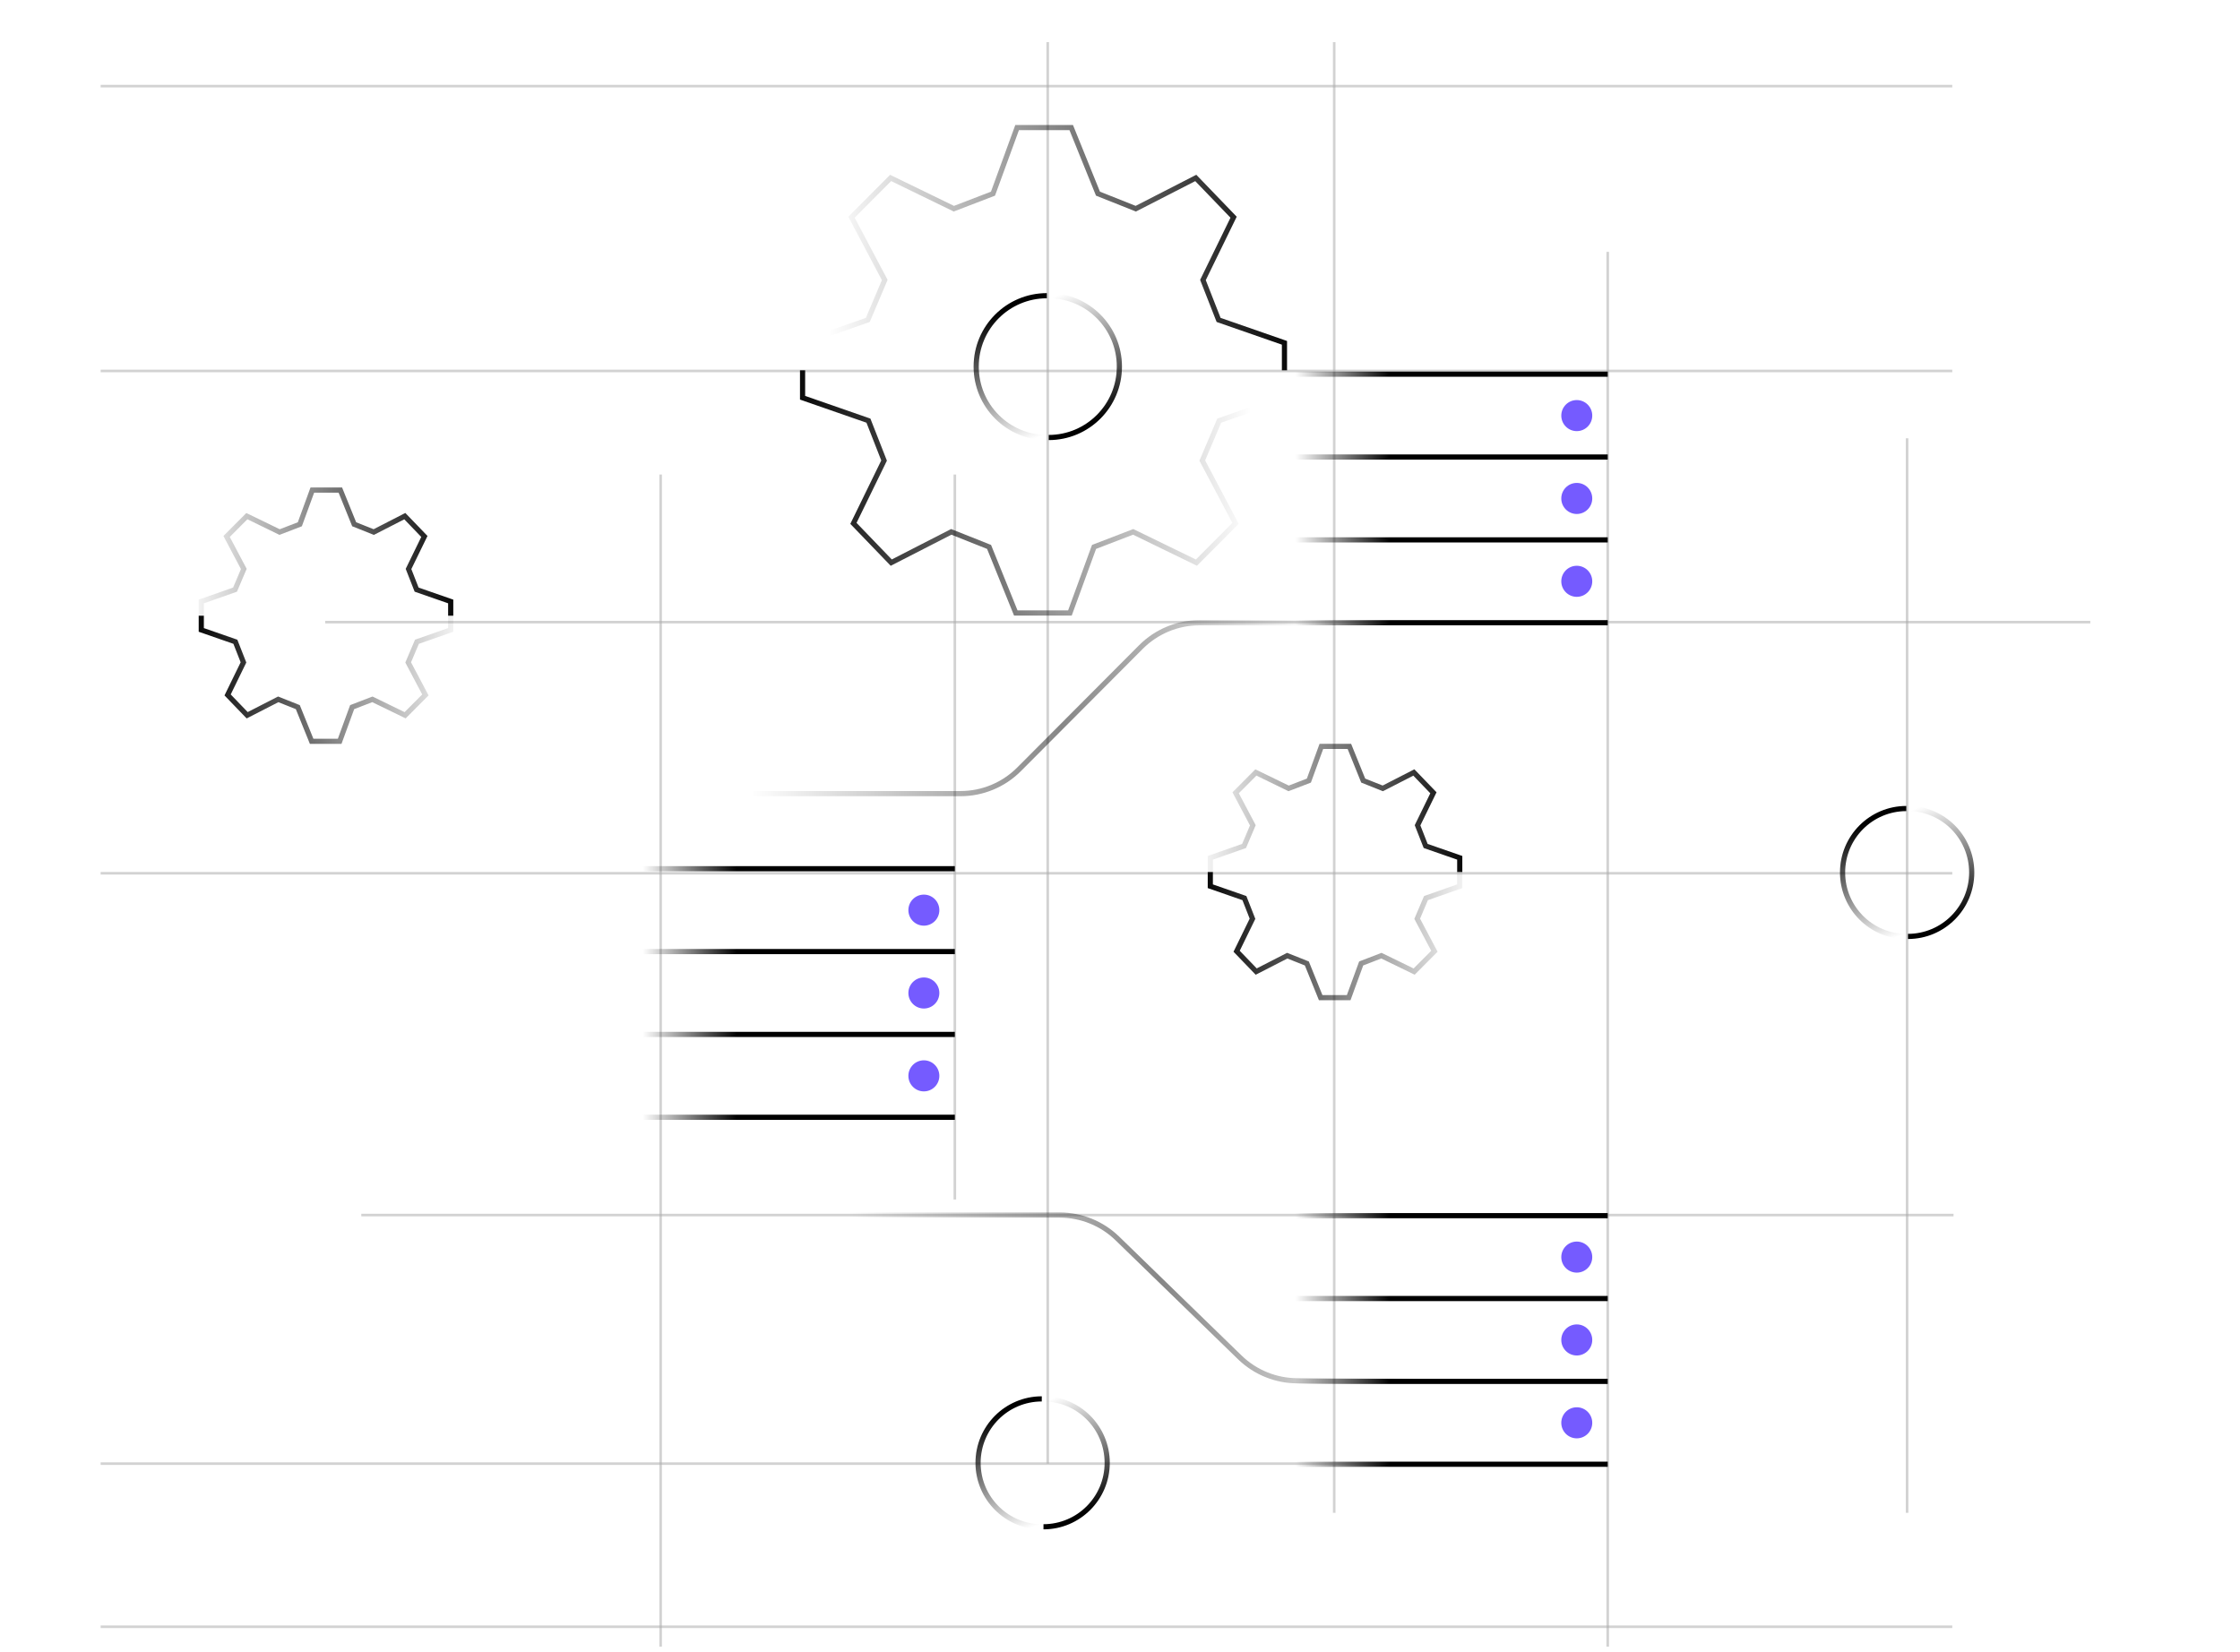 <svg width="343" height="253" viewBox="0 0 343 253" fill="none" xmlns="http://www.w3.org/2000/svg">
<g clip-path="url(#clip0_37348_1747)">
<g opacity="0.6">
<path opacity="0.5" d="M15.412 56.812H298.94" stroke="#6C6C6C" stroke-width="0.396"/>
<path opacity="0.5" d="M15.412 13.193H298.94" stroke="#6C6C6C" stroke-width="0.396"/>
<path opacity="0.5" d="M49.791 95.275L320.081 95.275" stroke="#6C6C6C" stroke-width="0.396"/>
<path opacity="0.5" d="M15.412 133.738H298.94" stroke="#6C6C6C" stroke-width="0.396"/>
<path opacity="0.5" d="M55.323 186.08L299.137 186.08" stroke="#6C6C6C" stroke-width="0.396"/>
<path opacity="0.5" d="M101.162 72.673L101.162 252.301" stroke="#6C6C6C" stroke-width="0.396"/>
<path opacity="0.5" d="M146.21 72.673L146.21 183.701" stroke="#6C6C6C" stroke-width="0.396"/>
<path opacity="0.5" d="M160.436 6.452L160.436 224.147" stroke="#6C6C6C" stroke-width="0.396"/>
<path opacity="0.5" d="M204.299 6.452L204.299 231.681" stroke="#6C6C6C" stroke-width="0.396"/>
<path opacity="0.5" d="M246.186 38.571L246.186 252.3" stroke="#6C6C6C" stroke-width="0.396"/>
<path opacity="0.5" d="M292.025 67.121L292.025 231.681" stroke="#6C6C6C" stroke-width="0.396"/>
<path opacity="0.5" d="M15.412 224.147H214.178" stroke="#6C6C6C" stroke-width="0.396"/>
<path opacity="0.5" d="M15.412 249.128H298.94" stroke="#6C6C6C" stroke-width="0.396"/>
</g>
<path d="M198.37 57.302L246.185 57.302" stroke="url(#paint0_linear_37348_1747)" stroke-width="0.792"/>
<path d="M198.37 82.68L246.185 82.68" stroke="url(#paint1_linear_37348_1747)" stroke-width="0.792"/>
<path d="M198.37 69.991L246.185 69.991" stroke="url(#paint2_linear_37348_1747)" stroke-width="0.792"/>
<path d="M198.37 95.369L246.185 95.369" stroke="url(#paint3_linear_37348_1747)" stroke-width="0.792"/>
<ellipse cx="241.443" cy="89.024" rx="2.371" ry="2.379" fill="#755BFF"/>
<ellipse cx="241.443" cy="76.335" rx="2.371" ry="2.379" fill="#755BFF"/>
<ellipse cx="241.443" cy="63.647" rx="2.371" ry="2.379" fill="#755BFF"/>
<path d="M198.37 186.174L246.185 186.174" stroke="url(#paint4_linear_37348_1747)" stroke-width="0.792"/>
<path d="M198.37 211.552L246.185 211.552" stroke="url(#paint5_linear_37348_1747)" stroke-width="0.792"/>
<path d="M198.37 198.864L246.185 198.864" stroke="url(#paint6_linear_37348_1747)" stroke-width="0.792"/>
<path d="M198.37 224.241L246.185 224.241" stroke="url(#paint7_linear_37348_1747)" stroke-width="0.792"/>
<ellipse cx="241.443" cy="217.897" rx="2.371" ry="2.379" fill="#755BFF"/>
<ellipse cx="241.443" cy="205.208" rx="2.371" ry="2.379" fill="#755BFF"/>
<ellipse cx="241.443" cy="192.519" rx="2.371" ry="2.379" fill="#755BFF"/>
<path d="M98.394 133.04L146.209 133.04" stroke="url(#paint8_linear_37348_1747)" stroke-width="0.792"/>
<path d="M98.394 158.417L146.209 158.417" stroke="url(#paint9_linear_37348_1747)" stroke-width="0.792"/>
<path d="M98.394 145.729L146.209 145.729" stroke="url(#paint10_linear_37348_1747)" stroke-width="0.792"/>
<path d="M98.394 171.106L146.209 171.106" stroke="url(#paint11_linear_37348_1747)" stroke-width="0.792"/>
<ellipse cx="141.467" cy="164.762" rx="2.371" ry="2.379" fill="#755BFF"/>
<ellipse cx="141.467" cy="152.073" rx="2.371" ry="2.379" fill="#755BFF"/>
<ellipse cx="141.467" cy="139.384" rx="2.371" ry="2.379" fill="#755BFF"/>
<path d="M159.781 233.818C165.17 233.818 169.539 229.434 169.539 224.026C169.539 218.618 165.17 214.234 159.781 214.234" stroke="url(#paint12_linear_37348_1747)" stroke-width="0.792"/>
<path d="M159.524 214.234C154.135 214.234 149.766 218.618 149.766 224.026C149.766 229.434 154.135 233.818 159.524 233.818" stroke="url(#paint13_linear_37348_1747)" stroke-width="0.792"/>
<path d="M292.159 143.408C297.549 143.408 301.918 139.024 301.918 133.616C301.918 128.208 297.549 123.824 292.159 123.824" stroke="url(#paint14_linear_37348_1747)" stroke-width="0.792"/>
<path d="M291.903 123.825C286.513 123.825 282.144 128.209 282.144 133.617C282.144 139.025 286.513 143.409 291.903 143.409" stroke="url(#paint15_linear_37348_1747)" stroke-width="0.792"/>
<path d="M241.246 95.369H183.675C180.308 95.369 177.079 96.71 174.702 99.094L156.047 117.814C153.671 120.199 150.442 121.54 147.075 121.54H114.992" stroke="url(#paint16_linear_37348_1747)" stroke-width="0.792"/>
<path d="M256.459 211.458H198.67C195.374 211.458 192.208 210.173 189.844 207.876L171.095 189.662C168.731 187.365 165.565 186.08 162.269 186.08H130.008" stroke="url(#paint17_linear_37348_1747)" stroke-width="0.792"/>
<path d="M160.584 67.002C166.56 67.002 171.405 62.141 171.405 56.144C171.405 50.147 166.56 45.286 160.584 45.286" stroke="url(#paint18_linear_37348_1747)" stroke-width="0.792"/>
<path d="M160.299 45.286C154.323 45.286 149.479 50.147 149.479 56.144C149.479 62.141 154.323 67.002 160.299 67.002" stroke="url(#paint19_linear_37348_1747)" stroke-width="0.792"/>
<path d="M196.287 56.707L196.287 52.782L186.468 49.368L186.296 49.308L186.229 49.139L183.833 43.027L183.769 42.864L183.845 42.708L188.418 33.339L183.022 27.738L174.097 32.314L173.937 32.396L173.77 32.329L167.979 30.025L167.822 29.962L167.759 29.805L163.765 19.933L156.022 19.933L152.423 29.792L152.36 29.962L152.192 30.027L146.202 32.33L146.041 32.393L145.886 32.318L136.456 27.731L130.87 33.336L135.826 42.697L135.914 42.864L135.84 43.036L133.244 49.149L133.176 49.31L133.01 49.367L123.291 52.782L123.291 56.707L122.499 56.707L122.499 52.221L122.763 52.128L132.584 48.678L135.038 42.9L130.034 33.449L129.897 33.191L130.103 32.985L136.094 26.973L136.294 26.773L136.548 26.896L146.078 31.53L151.741 29.352L155.373 19.402L155.468 19.142L164.299 19.142L164.399 19.389L168.43 29.352L173.895 31.527L182.923 26.9L183.184 26.766L183.388 26.977L189.179 32.989L189.372 33.189L189.25 33.437L184.635 42.899L186.9 48.68L196.812 52.127L197.078 52.22L197.078 56.707L196.287 56.707Z" fill="url(#paint20_linear_37348_1747)"/>
<path d="M123.29 56.707L123.29 60.632L133.109 64.046L133.281 64.107L133.347 64.276L135.744 70.388L135.807 70.55L135.731 70.706L131.159 80.075L136.554 85.677L145.479 81.101L145.639 81.019L145.806 81.085L151.597 83.39L151.755 83.452L151.818 83.61L155.811 93.482L163.554 93.482L167.154 83.622L167.217 83.452L167.385 83.388L173.375 81.084L173.536 81.022L173.69 81.097L183.121 85.684L188.707 80.078L183.751 70.718L183.663 70.551L183.737 70.378L186.333 64.266L186.401 64.105L186.566 64.047L196.286 60.633L196.286 56.707L197.078 56.707L197.078 61.194L196.813 61.286L186.993 64.737L184.539 70.515L189.543 79.966L189.679 80.224L189.473 80.43L183.483 86.442L183.283 86.642L183.029 86.519L173.499 81.884L167.836 84.063L164.204 94.013L164.109 94.273L155.278 94.273L155.177 94.026L151.146 84.063L145.681 81.888L136.654 86.515L136.392 86.649L136.188 86.438L130.397 80.426L130.205 80.226L130.327 79.978L134.942 70.516L132.677 64.735L122.764 61.287L122.499 61.195L122.499 56.707L123.29 56.707Z" fill="url(#paint21_linear_37348_1747)"/>
<path d="M223.127 133.547L223.127 131.65L218.173 129.928L218.001 129.868L217.935 129.699L216.693 126.535L216.63 126.373L216.707 126.216L219.015 121.487L216.414 118.787L211.92 121.09L211.76 121.172L211.593 121.106L208.596 119.913L208.438 119.85L208.375 119.694L206.356 114.703L202.61 114.703L200.793 119.681L200.731 119.85L200.563 119.915L197.462 121.107L197.302 121.169L197.147 121.094L192.389 118.779L189.692 121.484L192.191 126.205L192.28 126.372L192.206 126.545L190.862 129.708L190.794 129.87L190.63 129.927L185.726 131.65L185.726 133.547L184.935 133.547L184.935 131.088L185.199 130.996L190.202 129.238L191.404 126.409L188.856 121.597L188.72 121.339L188.926 121.132L192.026 118.021L192.227 117.821L192.48 117.944L197.34 120.306L200.111 119.24L201.961 114.171L202.057 113.912L206.89 113.912L206.989 114.159L209.045 119.239L211.719 120.302L216.313 117.948L216.575 117.814L216.779 118.026L219.776 121.137L219.969 121.336L219.847 121.585L217.495 126.407L218.604 129.24L223.652 130.996L223.918 131.087L223.918 133.547L223.127 133.547Z" fill="url(#paint22_linear_37348_1747)"/>
<path d="M185.725 133.547L185.725 135.443L190.679 137.165L190.851 137.226L190.917 137.395L192.159 140.559L192.222 140.721L192.145 140.877L189.837 145.607L192.438 148.307L196.932 146.003L197.092 145.921L197.259 145.987L200.256 147.181L200.414 147.243L200.477 147.4L202.496 152.391L206.242 152.391L208.059 147.412L208.121 147.243L208.289 147.179L211.39 145.986L211.55 145.924L211.705 145.999L216.463 148.315L219.16 145.61L216.661 140.889L216.572 140.722L216.646 140.548L217.99 137.385L218.058 137.224L218.222 137.166L223.126 135.443L223.126 133.547L223.917 133.547L223.917 136.005L223.653 136.098L218.65 137.856L217.448 140.685L219.996 145.496L220.132 145.754L219.926 145.961L216.826 149.072L216.625 149.273L216.372 149.15L211.512 146.787L208.741 147.854L206.891 152.922L206.795 153.182L201.962 153.182L201.863 152.935L199.807 147.855L197.133 146.791L192.539 149.146L192.277 149.279L192.073 149.068L189.076 145.956L188.883 145.757L189.005 145.508L191.357 140.687L190.248 137.854L185.2 136.098L184.934 136.006L184.934 133.547L185.725 133.547Z" fill="url(#paint23_linear_37348_1747)"/>
<path d="M68.618 94.292L68.618 92.394L63.664 90.673L63.492 90.612L63.426 90.443L62.185 87.279L62.121 87.117L62.198 86.961L64.506 82.231L61.905 79.531L57.411 81.835L57.251 81.917L57.084 81.851L54.087 80.657L53.93 80.595L53.866 80.439L51.848 75.447L48.102 75.447L46.284 80.426L46.223 80.595L46.055 80.659L42.953 81.852L42.793 81.914L42.639 81.839L37.88 79.523L35.184 82.228L37.683 86.949L37.772 87.116L37.697 87.29L36.353 90.453L36.285 90.614L36.121 90.672L31.217 92.394L31.217 94.292L30.426 94.292L30.426 91.833L30.69 91.74L35.693 89.982L36.895 87.153L34.348 82.342L34.211 82.084L34.417 81.877L37.518 78.766L37.718 78.565L37.972 78.689L42.831 81.051L45.602 79.984L47.452 74.916L47.548 74.656L52.381 74.656L52.48 74.903L54.536 79.983L57.21 81.047L61.805 78.692L62.066 78.559L62.27 78.77L65.268 81.882L65.46 82.081L65.338 82.33L62.986 87.151L64.096 89.984L69.144 91.74L69.409 91.832L69.409 94.292L68.618 94.292Z" fill="url(#paint24_linear_37348_1747)"/>
<path d="M31.218 94.291L31.218 96.188L36.172 97.91L36.344 97.97L36.41 98.139L37.652 101.303L37.715 101.465L37.638 101.622L35.33 106.351L37.931 109.051L42.425 106.748L42.585 106.666L42.752 106.732L45.749 107.925L45.907 107.988L45.97 108.144L47.989 113.135L51.735 113.135L53.552 108.157L53.614 107.988L53.782 107.923L56.883 106.731L57.043 106.669L57.198 106.744L61.956 109.059L64.653 106.354L62.154 101.633L62.065 101.466L62.139 101.293L63.483 98.129L63.551 97.968L63.715 97.911L68.62 96.188L68.62 94.291L69.41 94.291L69.41 96.75L69.146 96.842L64.143 98.6L62.941 101.429L65.489 106.241L65.625 106.499L65.419 106.706L62.319 109.817L62.118 110.017L61.865 109.894L57.005 107.532L54.234 108.598L52.384 113.667L52.288 113.926L47.455 113.926L47.356 113.679L45.3 108.599L42.626 107.536L38.032 109.89L37.77 110.024L37.566 109.812L34.569 106.701L34.376 106.502L34.498 106.253L36.85 101.431L35.741 98.598L30.693 96.842L30.427 96.751L30.427 94.291L31.218 94.291Z" fill="url(#paint25_linear_37348_1747)"/>
</g>
<defs>
<linearGradient id="paint0_linear_37348_1747" x1="198.37" y1="57.302" x2="246.185" y2="57.302" gradientUnits="userSpaceOnUse">
<stop stop-opacity="0"/>
<stop offset="0.302"/>
<stop offset="1"/>
</linearGradient>
<linearGradient id="paint1_linear_37348_1747" x1="198.37" y1="82.68" x2="246.185" y2="82.68" gradientUnits="userSpaceOnUse">
<stop stop-opacity="0"/>
<stop offset="0.302"/>
<stop offset="1"/>
</linearGradient>
<linearGradient id="paint2_linear_37348_1747" x1="198.37" y1="69.991" x2="246.185" y2="69.991" gradientUnits="userSpaceOnUse">
<stop stop-opacity="0"/>
<stop offset="0.302"/>
<stop offset="1"/>
</linearGradient>
<linearGradient id="paint3_linear_37348_1747" x1="198.37" y1="95.369" x2="246.185" y2="95.369" gradientUnits="userSpaceOnUse">
<stop stop-opacity="0"/>
<stop offset="0.302"/>
<stop offset="1"/>
</linearGradient>
<linearGradient id="paint4_linear_37348_1747" x1="198.37" y1="186.174" x2="246.185" y2="186.174" gradientUnits="userSpaceOnUse">
<stop stop-opacity="0"/>
<stop offset="0.302"/>
<stop offset="1"/>
</linearGradient>
<linearGradient id="paint5_linear_37348_1747" x1="198.37" y1="211.552" x2="246.185" y2="211.552" gradientUnits="userSpaceOnUse">
<stop stop-opacity="0"/>
<stop offset="0.302"/>
<stop offset="1"/>
</linearGradient>
<linearGradient id="paint6_linear_37348_1747" x1="198.37" y1="198.864" x2="246.185" y2="198.864" gradientUnits="userSpaceOnUse">
<stop stop-opacity="0"/>
<stop offset="0.302"/>
<stop offset="1"/>
</linearGradient>
<linearGradient id="paint7_linear_37348_1747" x1="198.37" y1="224.241" x2="246.185" y2="224.241" gradientUnits="userSpaceOnUse">
<stop stop-opacity="0"/>
<stop offset="0.302"/>
<stop offset="1"/>
</linearGradient>
<linearGradient id="paint8_linear_37348_1747" x1="98.394" y1="133.04" x2="146.209" y2="133.04" gradientUnits="userSpaceOnUse">
<stop stop-opacity="0"/>
<stop offset="0.302"/>
<stop offset="1"/>
</linearGradient>
<linearGradient id="paint9_linear_37348_1747" x1="98.394" y1="158.417" x2="146.209" y2="158.417" gradientUnits="userSpaceOnUse">
<stop stop-opacity="0"/>
<stop offset="0.302"/>
<stop offset="1"/>
</linearGradient>
<linearGradient id="paint10_linear_37348_1747" x1="98.394" y1="145.729" x2="146.209" y2="145.729" gradientUnits="userSpaceOnUse">
<stop stop-opacity="0"/>
<stop offset="0.302"/>
<stop offset="1"/>
</linearGradient>
<linearGradient id="paint11_linear_37348_1747" x1="98.394" y1="171.106" x2="146.209" y2="171.106" gradientUnits="userSpaceOnUse">
<stop stop-opacity="0"/>
<stop offset="0.302"/>
<stop offset="1"/>
</linearGradient>
<linearGradient id="paint12_linear_37348_1747" x1="165.687" y1="232.143" x2="158.97" y2="215.023" gradientUnits="userSpaceOnUse">
<stop offset="0.017"/>
<stop offset="1" stop-opacity="0"/>
</linearGradient>
<linearGradient id="paint13_linear_37348_1747" x1="153.618" y1="215.909" x2="160.335" y2="233.029" gradientUnits="userSpaceOnUse">
<stop offset="0.017"/>
<stop offset="1" stop-opacity="0"/>
</linearGradient>
<linearGradient id="paint14_linear_37348_1747" x1="298.066" y1="141.733" x2="291.349" y2="124.613" gradientUnits="userSpaceOnUse">
<stop offset="0.017"/>
<stop offset="1" stop-opacity="0"/>
</linearGradient>
<linearGradient id="paint15_linear_37348_1747" x1="285.996" y1="125.5" x2="292.713" y2="142.62" gradientUnits="userSpaceOnUse">
<stop offset="0.017"/>
<stop offset="1" stop-opacity="0"/>
</linearGradient>
<linearGradient id="paint16_linear_37348_1747" x1="241.443" y1="95.369" x2="114.992" y2="95.369" gradientUnits="userSpaceOnUse">
<stop offset="0.317" stop-opacity="0"/>
<stop offset="0.624" stop-opacity="0.473"/>
<stop offset="1" stop-opacity="0"/>
</linearGradient>
<linearGradient id="paint17_linear_37348_1747" x1="256.657" y1="211.458" x2="130.008" y2="211.458" gradientUnits="userSpaceOnUse">
<stop offset="0.317" stop-opacity="0"/>
<stop offset="0.624" stop-opacity="0.473"/>
<stop offset="1" stop-opacity="0"/>
</linearGradient>
<linearGradient id="paint18_linear_37348_1747" x1="167.133" y1="65.145" x2="159.685" y2="46.161" gradientUnits="userSpaceOnUse">
<stop offset="0.017"/>
<stop offset="1" stop-opacity="0"/>
</linearGradient>
<linearGradient id="paint19_linear_37348_1747" x1="153.75" y1="47.143" x2="161.198" y2="66.127" gradientUnits="userSpaceOnUse">
<stop offset="0.017"/>
<stop offset="1" stop-opacity="0"/>
</linearGradient>
<linearGradient id="paint20_linear_37348_1747" x1="199.981" y1="37.925" x2="126.9" y2="37.925" gradientUnits="userSpaceOnUse">
<stop/>
<stop offset="1" stop-opacity="0"/>
</linearGradient>
<linearGradient id="paint21_linear_37348_1747" x1="119.596" y1="75.49" x2="191.582" y2="75.49" gradientUnits="userSpaceOnUse">
<stop/>
<stop offset="1" stop-opacity="0"/>
</linearGradient>
<linearGradient id="paint22_linear_37348_1747" x1="225.435" y1="123.729" x2="182.679" y2="123.729" gradientUnits="userSpaceOnUse">
<stop/>
<stop offset="1" stop-opacity="0"/>
</linearGradient>
<linearGradient id="paint23_linear_37348_1747" x1="183.417" y1="143.364" x2="226.173" y2="143.364" gradientUnits="userSpaceOnUse">
<stop/>
<stop offset="1" stop-opacity="0"/>
</linearGradient>
<linearGradient id="paint24_linear_37348_1747" x1="70.927" y1="84.474" x2="28.17" y2="84.474" gradientUnits="userSpaceOnUse">
<stop/>
<stop offset="1" stop-opacity="0"/>
</linearGradient>
<linearGradient id="paint25_linear_37348_1747" x1="28.91" y1="104.109" x2="71.666" y2="104.109" gradientUnits="userSpaceOnUse">
<stop/>
<stop offset="1" stop-opacity="0"/>
</linearGradient>
<clipPath id="clip0_37348_1747">
<rect width="343" height="252.193" fill="white"/>
</clipPath>
</defs>
</svg>
